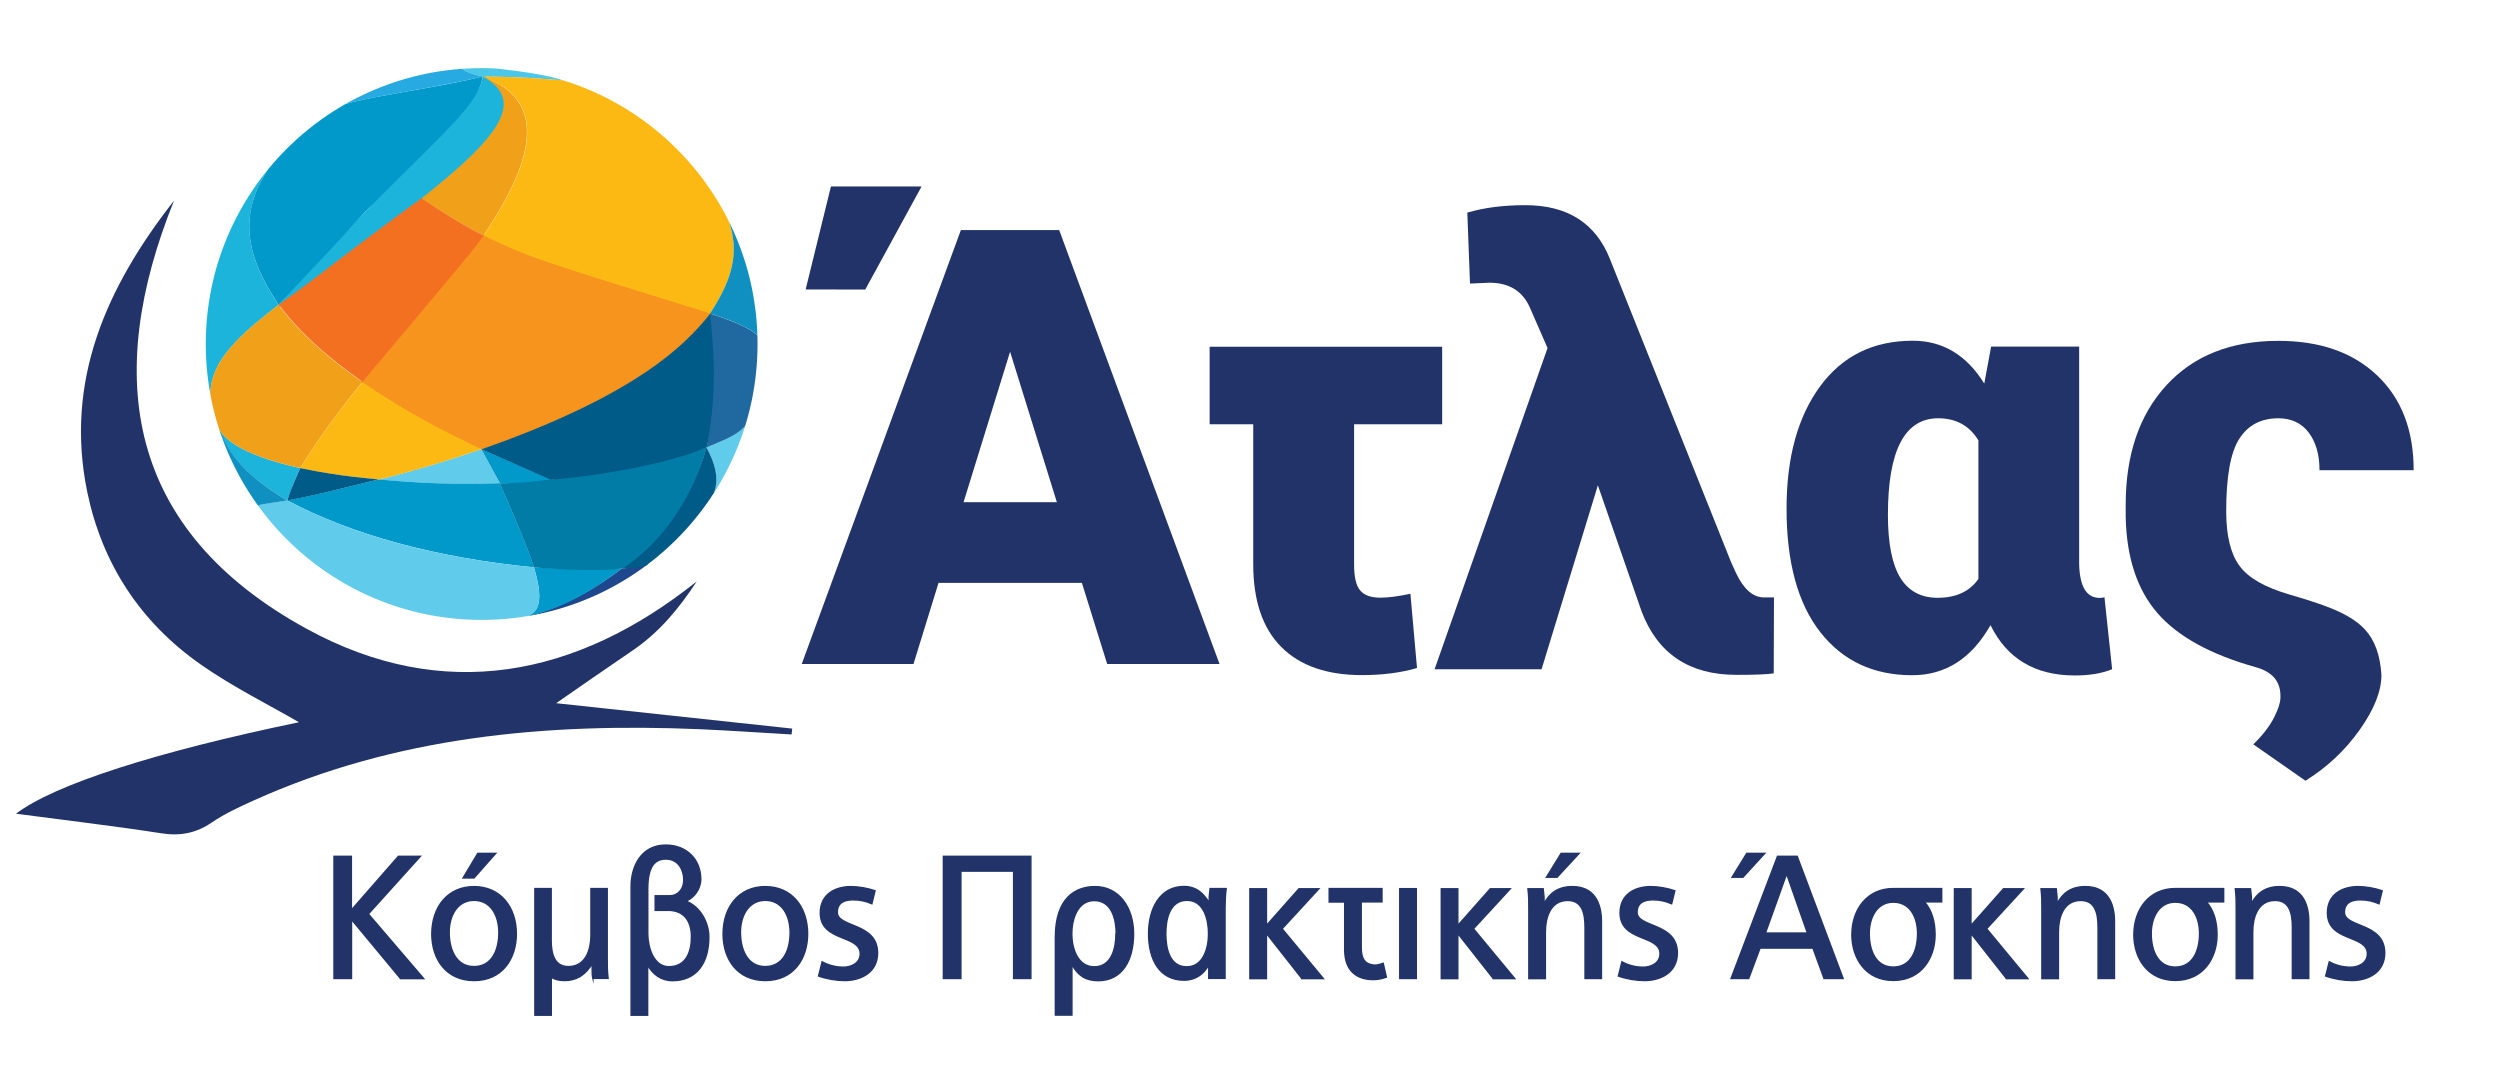 <?xml version="1.0" encoding="utf-8"?>
<!-- Generator: Adobe Illustrator 27.2.0, SVG Export Plug-In . SVG Version: 6.00 Build 0)  -->
<svg version="1.1" xmlns="http://www.w3.org/2000/svg" xmlns:xlink="http://www.w3.org/1999/xlink" x="0px" y="0px"
	 viewBox="0 0 204.71 89.42" style="enable-background:new 0 0 204.71 89.42;" xml:space="preserve">
<style type="text/css">
	.st0{fill:#4BC7EA;}
	.st1{fill:none;stroke:#4BC7EB;stroke-width:5.337;stroke-miterlimit:10;}
	.st2{fill:#098EBD;}
	.st3{fill:none;stroke:#088EBD;stroke-width:5.337;stroke-miterlimit:10;}
	.st4{fill:#20669D;}
	.st5{fill:none;stroke:#20669D;stroke-width:5.337;stroke-miterlimit:10;}
	.st6{fill:#F79520;}
	.st7{fill:#4AC7E9;}
	.st8{fill:#088EBD;}
	.st9{fill:#1E4487;}
	.st10{fill:#23A9E1;}
	.st11{fill:#00B3DB;}
	.st12{fill:#22679E;}
	.st13{fill:#231F20;}
	.st14{enable-background:new    ;}
	.st15{clip-path:url(#SVGID_00000120559077147928384380000014218828334618998181_);}
	.st16{fill:#048FBE;}
	.st17{fill:#1F4486;}
	.st18{fill:#263E7B;}
	.st19{fill:#A8C265;}
	.st20{fill:#167B5C;}
	.st21{fill:#225B4F;}
	.st22{fill:#6FA13D;}
	.st23{fill:#006E3F;}
	.st24{fill:#0A568A;}
	.st25{fill:#4BC7E9;}
	.st26{fill:#079766;}
	.st27{fill:#0083B0;}
	.st28{fill:#007359;}
	.st29{clip-path:url(#SVGID_00000031929112446323436060000017980822867039251378_);}
	.st30{fill:#006F9E;}
	.st31{fill:#2B3A72;}
	.st32{fill:#006252;}
	.st33{fill:#1A4D49;}
	.st34{fill:#22477D;}
	.st35{fill:#254044;}
	.st36{fill:#09574D;}
	.st37{fill:#1C4C7C;}
	.st38{fill:#224344;}
	.st39{fill:none;stroke:#000000;stroke-width:13;stroke-miterlimit:10;}
	.st40{display:none;}
	.st41{display:inline;fill:#F89520;}
	.st42{display:inline;fill:#1E478E;}
	.st43{fill:#213368;}
	.st44{clip-path:url(#SVGID_00000143608394260059027360000011850583775245242548_);fill:#1E478E;}
	.st45{clip-path:url(#SVGID_00000143608394260059027360000011850583775245242548_);fill:#0099C9;}
	.st46{clip-path:url(#SVGID_00000143608394260059027360000011850583775245242548_);fill:#27AAE1;}
	.st47{clip-path:url(#SVGID_00000143608394260059027360000011850583775245242548_);fill:#60CBEA;}
	.st48{clip-path:url(#SVGID_00000143608394260059027360000011850583775245242548_);fill:#1DB4DC;}
	.st49{clip-path:url(#SVGID_00000143608394260059027360000011850583775245242548_);fill:#0F90C0;}
	.st50{clip-path:url(#SVGID_00000143608394260059027360000011850583775245242548_);fill:#F7941D;}
	.st51{clip-path:url(#SVGID_00000143608394260059027360000011850583775245242548_);fill:#FDB913;}
	.st52{clip-path:url(#SVGID_00000143608394260059027360000011850583775245242548_);fill:#F1A019;}
	.st53{clip-path:url(#SVGID_00000143608394260059027360000011850583775245242548_);fill:#F37021;}
	.st54{clip-path:url(#SVGID_00000143608394260059027360000011850583775245242548_);fill:#007CA7;}
	.st55{clip-path:url(#SVGID_00000143608394260059027360000011850583775245242548_);fill:#4AC7E9;}
	.st56{clip-path:url(#SVGID_00000143608394260059027360000011850583775245242548_);fill:#005B89;}
	.st57{clip-path:url(#SVGID_00000143608394260059027360000011850583775245242548_);fill:#2068A0;}
	.st58{fill:#213368;stroke:#213368;stroke-width:0.119;stroke-miterlimit:10;}
	.st59{clip-path:url(#SVGID_00000074406990117549622650000014558152934417831088_);fill:#1E478E;}
	.st60{clip-path:url(#SVGID_00000074406990117549622650000014558152934417831088_);fill:#0099C9;}
	.st61{clip-path:url(#SVGID_00000074406990117549622650000014558152934417831088_);fill:#27AAE1;}
	.st62{clip-path:url(#SVGID_00000074406990117549622650000014558152934417831088_);fill:#60CBEA;}
	.st63{clip-path:url(#SVGID_00000074406990117549622650000014558152934417831088_);fill:#1DB4DC;}
	.st64{clip-path:url(#SVGID_00000074406990117549622650000014558152934417831088_);fill:#0F90C0;}
	.st65{clip-path:url(#SVGID_00000074406990117549622650000014558152934417831088_);fill:#F7941D;}
	.st66{clip-path:url(#SVGID_00000074406990117549622650000014558152934417831088_);fill:#FDB913;}
	.st67{clip-path:url(#SVGID_00000074406990117549622650000014558152934417831088_);fill:#F1A019;}
	.st68{clip-path:url(#SVGID_00000074406990117549622650000014558152934417831088_);fill:#F37021;}
	.st69{clip-path:url(#SVGID_00000074406990117549622650000014558152934417831088_);fill:#007CA7;}
	.st70{clip-path:url(#SVGID_00000074406990117549622650000014558152934417831088_);fill:#4AC7E9;}
	.st71{clip-path:url(#SVGID_00000074406990117549622650000014558152934417831088_);fill:#005B89;}
	.st72{clip-path:url(#SVGID_00000074406990117549622650000014558152934417831088_);fill:#2068A0;}
</style>
<symbol  id="New_Symbol_1" viewBox="-113.26 -118.14 226.53 236.29">
	<g>
		<g>
			<path class="st0" d="M-94.63-1.83c0-1.65-1.35-3-3-3h-4.34c-1.65,0-3,1.35-3,3v1.47c0,1.65,1.35,3,3,3h4.34c1.65,0,3-1.35,3-3
				V-1.83z"/>
		</g>
		<g>
			<path class="st0" d="M-91.31-0.17c0,1.65,1.35,3,3,3h29.85c1.65,0,3-1.35,3-3v-1.47c0-1.65-1.35-3-3-3h-29.85c-1.65,0-3,1.35-3,3
				V-0.17z"/>
		</g>
		<circle class="st1" cx="-47.03" cy="0" r="9.27"/>
		<g>
			<path class="st2" d="M28.8,1.83c0,1.65,1.35,3,3,3h4.34c1.65,0,3-1.35,3-3V0.36c0-1.65-1.35-3-3-3H31.8c-1.65,0-3,1.35-3,3V1.83z
				"/>
		</g>
		<g>
			<path class="st2" d="M25.48,0.17c0-1.65-1.35-3-3-3H-7.37c-1.65,0-3,1.35-3,3v1.47c0,1.65,1.35,3,3,3h29.85c1.65,0,3-1.35,3-3
				V0.17z"/>
		</g>
		<circle class="st3" cx="-18.8" cy="0" r="9.27"/>
		<g>
			<path class="st4" d="M102.56,1.83c0,1.65,1.35,3,3,3h4.34c1.65,0,3-1.35,3-3V0.36c0-1.65-1.35-3-3-3h-4.34c-1.65,0-3,1.35-3,3
				V1.83z"/>
		</g>
		<g>
			<path class="st4" d="M99.24,0.17c0-1.65-1.35-3-3-3H66.39c-1.65,0-3,1.35-3,3v1.47c0,1.65,1.35,3,3,3h29.85c1.65,0,3-1.35,3-3
				V0.17z"/>
		</g>
		<circle class="st5" cx="54.96" cy="0" r="9.27"/>
	</g>
	<g>
		<g>
			<path class="st0" d="M-87.35-72.63c0-1.65-1.35-3-3-3h-4.34c-1.65,0-3,1.35-3,3v1.47c0,1.65,1.35,3,3,3h4.34c1.65,0,3-1.35,3-3
				V-72.63z"/>
		</g>
		<g>
			<path class="st0" d="M-84.03-70.97c0,1.65,1.35,3,3,3h29.85c1.65,0,3-1.35,3-3v-1.47c0-1.65-1.35-3-3-3h-29.85
				c-1.65,0-3,1.35-3,3V-70.97z"/>
		</g>
		<g>
			<path class="st0" d="M-31.64-70.97c0,1.65,1.35,3,3,3h13.06c1.65,0,3-1.35,3-3v-1.47c0-1.65-1.35-3-3-3h-13.06
				c-1.65,0-3,1.35-3,3V-70.97z"/>
		</g>
		<g>
			<path class="st2" d="M-11.04-70.97c0,1.65,1.35,3,3,3H5.02c1.65,0,3-1.35,3-3v-1.47c0-1.65-1.35-3-3-3H-8.04c-1.65,0-3,1.35-3,3
				V-70.97z"/>
		</g>
		<g>
			<path class="st2" d="M10.46-70.97c0,1.65,1.35,3,3,3h13.06c1.65,0,3-1.35,3-3v-1.47c0-1.65-1.35-3-3-3H13.46c-1.65,0-3,1.35-3,3
				V-70.97z"/>
		</g>
		<circle class="st1" cx="-39.75" cy="-70.8" r="9.27"/>
		<g>
			<path class="st4" d="M52.11-70.97c0,1.65,1.35,3,3,3h13.06c1.65,0,3-1.35,3-3v-1.47c0-1.65-1.35-3-3-3H55.11c-1.65,0-3,1.35-3,3
				V-70.97z"/>
		</g>
		<g>
			<path class="st4" d="M72.71-70.97c0,1.65,1.35,3,3,3h13.06c1.65,0,3-1.35,3-3v-1.47c0-1.65-1.35-3-3-3H75.71c-1.65,0-3,1.35-3,3
				V-70.97z"/>
		</g>
		<g>
			<path class="st4" d="M94.21-70.97c0,1.65,1.35,3,3,3h13.06c1.65,0,3-1.35,3-3v-1.47c0-1.65-1.35-3-3-3H97.21c-1.65,0-3,1.35-3,3
				V-70.97z"/>
		</g>
		<circle class="st5" cx="43.99" cy="-70.8" r="9.27"/>
	</g>
	<g>
		<g>
			<path class="st0" d="M-51.84-106.37c0,1.65,1.35,3,3,3h13.06c1.65,0,3-1.35,3-3v-1.47c0-1.65-1.35-3-3-3h-13.06
				c-1.65,0-3,1.35-3,3V-106.37z"/>
		</g>
		<g>
			<path class="st2" d="M-31.23-106.37c0,1.65,1.35,3,3,3h13.06c1.65,0,3-1.35,3-3v-1.47c0-1.65-1.35-3-3-3h-13.06
				c-1.65,0-3,1.35-3,3V-106.37z"/>
		</g>
		<g>
			<path class="st2" d="M-9.74-106.37c0,1.65,1.35,3,3,3H6.32c1.65,0,3-1.35,3-3v-1.47c0-1.65-1.35-3-3-3H-6.74c-1.65,0-3,1.35-3,3
				V-106.37z"/>
		</g>
		<circle class="st1" cx="-59.95" cy="-106.2" r="9.27"/>
		<g>
			<path class="st4" d="M31.91-106.37c0,1.65,1.35,3,3,3h13.06c1.65,0,3-1.35,3-3v-1.47c0-1.65-1.35-3-3-3H34.91c-1.65,0-3,1.35-3,3
				V-106.37z"/>
		</g>
		<g>
			<path class="st4" d="M52.51-106.37c0,1.65,1.35,3,3,3h13.06c1.65,0,3-1.35,3-3v-1.47c0-1.65-1.35-3-3-3H55.51c-1.65,0-3,1.35-3,3
				V-106.37z"/>
		</g>
		<g>
			<path class="st4" d="M74.01-106.37c0,1.65,1.35,3,3,3h13.06c1.65,0,3-1.35,3-3v-1.47c0-1.65-1.35-3-3-3H77.01c-1.65,0-3,1.35-3,3
				V-106.37z"/>
		</g>
		<circle class="st5" cx="23.79" cy="-106.2" r="9.27"/>
	</g>
	<g>
		<g>
			<path class="st0" d="M-26.1,106.37c0-1.65-1.35-3-3-3h-13.06c-1.65,0-3,1.35-3,3v1.47c0,1.65,1.35,3,3,3h13.06c1.65,0,3-1.35,3-3
				V106.37z"/>
		</g>
		<g>
			<path class="st0" d="M-46.7,106.37c0-1.65-1.35-3-3-3h-13.06c-1.65,0-3,1.35-3,3v1.47c0,1.65,1.35,3,3,3h13.06c1.65,0,3-1.35,3-3
				V106.37z"/>
		</g>
		<g>
			<path class="st0" d="M-68.19,106.37c0-1.65-1.35-3-3-3h-13.06c-1.65,0-3,1.35-3,3v1.47c0,1.65,1.35,3,3,3h13.06
				c1.65,0,3-1.35,3-3V106.37z"/>
		</g>
		<circle class="st1" cx="-17.98" cy="106.2" r="9.27"/>
		<g>
			<path class="st4" d="M15.89,106.04c0,1.65,1.35,3,3,3h13.06c1.65,0,3-1.35,3-3v-1.47c0-1.65-1.35-3-3-3H18.89c-1.65,0-3,1.35-3,3
				V106.04z"/>
		</g>
		<g>
			<path class="st4" d="M36.49,106.04c0,1.65,1.35,3,3,3h13.06c1.65,0,3-1.35,3-3v-1.47c0-1.65-1.35-3-3-3H39.49c-1.65,0-3,1.35-3,3
				V106.04z"/>
		</g>
		<g>
			<path class="st4" d="M57.99,106.04c0,1.65,1.35,3,3,3h13.06c1.65,0,3-1.35,3-3v-1.47c0-1.65-1.35-3-3-3H60.98c-1.65,0-3,1.35-3,3
				V106.04z"/>
		</g>
		<circle class="st5" cx="7.77" cy="106.2" r="9.27"/>
	</g>
	<g>
		<g>
			<path class="st0" d="M-78.51,70.64c0,1.65,1.35,3,3,3h13.06c1.65,0,3-1.35,3-3v-1.47c0-1.65-1.35-3-3-3h-13.06
				c-1.65,0-3,1.35-3,3V70.64z"/>
		</g>
		<g>
			<path class="st2" d="M-57.91,70.64c0,1.65,1.35,3,3,3h13.06c1.65,0,3-1.35,3-3v-1.47c0-1.65-1.35-3-3-3h-13.06
				c-1.65,0-3,1.35-3,3V70.64z"/>
		</g>
		<g>
			<path class="st2" d="M-36.42,70.64c0,1.65,1.35,3,3,3h13.06c1.65,0,3-1.35,3-3v-1.47c0-1.65-1.35-3-3-3h-13.06
				c-1.65,0-3,1.35-3,3V70.64z"/>
		</g>
		<circle class="st1" cx="-86.63" cy="70.8" r="9.27"/>
		<g>
			<path class="st4" d="M5.23,70.64c0,1.65,1.35,3,3,3h13.06c1.65,0,3-1.35,3-3v-1.47c0-1.65-1.35-3-3-3H8.23c-1.65,0-3,1.35-3,3
				V70.64z"/>
		</g>
		<g>
			<path class="st4" d="M25.83,70.64c0,1.65,1.35,3,3,3h42.98c1.65,0,3-1.35,3-3v-1.47c0-1.65-1.35-3-3-3H28.83c-1.65,0-3,1.35-3,3
				V70.64z"/>
		</g>
		<g>
			<path class="st4" d="M80.56,70.64c0,1.65,1.35,3,3,3h13.06c1.65,0,3-1.35,3-3v-1.47c0-1.65-1.35-3-3-3H83.56c-1.65,0-3,1.35-3,3
				V70.64z"/>
		</g>
		<circle class="st5" cx="-2.88" cy="70.8" r="9.27"/>
	</g>
	<g>
		<g>
			<path class="st0" d="M-87.35,33.57c0-1.65-1.35-3-3-3h-4.34c-1.65,0-3,1.35-3,3v1.47c0,1.65,1.35,3,3,3h4.34c1.65,0,3-1.35,3-3
				V33.57z"/>
		</g>
		<g>
			<path class="st0" d="M-84.03,35.24c0,1.65,1.35,3,3,3h29.85c1.65,0,3-1.35,3-3v-1.47c0-1.65-1.35-3-3-3h-29.85
				c-1.65,0-3,1.35-3,3V35.24z"/>
		</g>
		<g>
			<path class="st0" d="M-31.64,35.24c0,1.65,1.35,3,3,3h13.06c1.65,0,3-1.35,3-3v-1.47c0-1.65-1.35-3-3-3h-13.06
				c-1.65,0-3,1.35-3,3V35.24z"/>
		</g>
		<g>
			<path class="st2" d="M-11.04,35.24c0,1.65,1.35,3,3,3H5.02c1.65,0,3-1.35,3-3v-1.47c0-1.65-1.35-3-3-3H-8.04c-1.65,0-3,1.35-3,3
				V35.24z"/>
		</g>
		<g>
			<path class="st2" d="M10.46,35.24c0,1.65,1.35,3,3,3h13.06c1.65,0,3-1.35,3-3v-1.47c0-1.65-1.35-3-3-3H13.46c-1.65,0-3,1.35-3,3
				V35.24z"/>
		</g>
		<circle class="st1" cx="-39.75" cy="35.4" r="9.27"/>
		<g>
			<path class="st4" d="M52.11,35.24c0,1.65,1.35,3,3,3h13.06c1.65,0,3-1.35,3-3v-1.47c0-1.65-1.35-3-3-3H55.11c-1.65,0-3,1.35-3,3
				V35.24z"/>
		</g>
		<g>
			<path class="st4" d="M72.71,35.24c0,1.65,1.35,3,3,3h13.06c1.65,0,3-1.35,3-3v-1.47c0-1.65-1.35-3-3-3H75.71c-1.65,0-3,1.35-3,3
				V35.24z"/>
		</g>
		<g>
			<path class="st4" d="M94.21,35.24c0,1.65,1.35,3,3,3h13.06c1.65,0,3-1.35,3-3v-1.47c0-1.65-1.35-3-3-3H97.21c-1.65,0-3,1.35-3,3
				V35.24z"/>
		</g>
		<circle class="st5" cx="43.99" cy="35.4" r="9.27"/>
	</g>
	<g>
		<g>
			<path class="st0" d="M-57.04-35.46c0-1.65-1.35-3-3-3H-89.9c-1.65,0-3,1.35-3,3v1.47c0,1.65,1.35,3,3,3h29.85c1.65,0,3-1.35,3-3
				V-35.46z"/>
		</g>
		<g>
			<path class="st2" d="M-11.51-35.46c0-1.65-1.35-3-3-3h-34.13c-1.65,0-3,1.35-3,3v1.47c0,1.65,1.35,3,3,3h34.13c1.65,0,3-1.35,3-3
				V-35.46z"/>
		</g>
		<g>
			<path class="st4" d="M31.94-35.46c0-1.65-1.35-3-3-3H8.42c-1.65,0-3,1.35-3,3v1.47c0,1.65,1.35,3,3,3h20.52c1.65,0,3-1.35,3-3
				V-35.46z"/>
		</g>
		<g>
			<path class="st4" d="M56.43-35.91c0-1.65-1.35-3-3-3H39.1c-1.65,0-3,1.35-3,3v1.47c0,1.65,1.35,3,3,3h14.33c1.65,0,3-1.35,3-3
				V-35.91z"/>
		</g>
		<g>
			<path class="st4" d="M94.05-35.91c0-1.65-1.35-3-3-3H76.72c-1.65,0-3,1.35-3,3v1.47c0,1.65,1.35,3,3,3h14.33c1.65,0,3-1.35,3-3
				V-35.91z"/>
		</g>
		<g>
			<path class="st2" d="M1.39-35.46c0-1.65-1.35-3-3-3h-4.34c-1.65,0-3,1.35-3,3v1.47c0,1.65,1.35,3,3,3h4.34c1.65,0,3-1.35,3-3
				V-35.46z"/>
		</g>
		<g>
			<path class="st4" d="M108.42-35.46c0-1.65-1.35-3-3-3h-4.34c-1.65,0-3,1.35-3,3v1.47c0,1.65,1.35,3,3,3h4.34c1.65,0,3-1.35,3-3
				V-35.46z"/>
		</g>
		<circle class="st1" cx="-101.32" cy="-35.63" r="9.27"/>
		<circle class="st5" cx="63.88" cy="-35.18" r="9.27"/>
	</g>
</symbol>
<symbol  id="New_Symbol_10" viewBox="-469.71 -385.66 939.41 771.31">
	<polygon class="st6" points="358.21,148.58 -230.17,43.44 -54.63,-53.04 190.15,-98.43 469.71,-149.14 	"/>
	<polygon class="st7" points="-326.16,-2.58 196.91,-99.9 -21.66,-385.66 	"/>
	<polygon class="st4" points="335.77,-283.04 51.34,92.79 -76.06,71.48 15.36,-61.24 45.53,-107.94 155.29,-172.4 	"/>
	<g>
		<polygon class="st8" points="-21.66,-385.66 196.91,-99.9 19.23,-66.77 		"/>
		<polygon class="st9" points="-21.66,-385.66 218,-357.31 88.93,-241.2 		"/>
		<polygon class="st10" points="-286.83,385.66 289.19,337.99 381.4,271.72 -75.49,70.07 		"/>
		<polygon class="st11" points="-469.71,259.99 323.05,245.96 358.13,148.55 -136.56,-38.34 		"/>
		<polygon class="st6" points="218,-357.31 -136.56,-38.34 -103.16,-26.18 47.44,-109.25 147.1,-167.85 		"/>
		<polygon class="st6" points="-469.71,259.99 -286.83,385.66 -199.63,255.45 		"/>
		<polygon class="st2" points="-326.16,-2.58 -469.71,259.99 -136.34,-37.81 		"/>
		<polygon class="st2" points="335.77,-283.04 469.63,-149.18 196.91,-99.9 		"/>
		<polygon class="st7" points="217.98,-357.26 335.86,-282.98 147.1,-167.85 		"/>
		<polygon class="st11" points="289.19,337.99 419.8,244.15 323.05,245.96 		"/>
		<polygon class="st2" points="419.8,244.15 423.45,156.31 358.1,148.53 323.04,245.96 		"/>
		<polygon class="st11" points="423.45,156.31 469.71,-149.14 375.35,102.79 		"/>
		<polygon class="st4" points="358.13,148.55 423.45,156.31 375.35,102.79 		"/>
	</g>
</symbol>
<symbol  id="New_Symbol_16" viewBox="-416.72 -401.04 833.43 802.08">
	<polygon class="st8" points="-19,-401.04 182.36,-152.33 19.08,-120.91 	"/>
	<polygon class="st12" points="318.06,72.26 -203.99,-23.43 -45.59,-108.72 170.69,-148.28 416.48,-192.8 	"/>
	<polygon class="st9" points="-19,-401.04 193.17,-377.42 80.56,-276.88 	"/>
	<polygon class="st7" points="-287.38,-63.43 180.97,-151.08 -19,-401.04 	"/>
	<polygon class="st10" points="-254.5,281.59 256.42,239.31 338.2,180.54 -67.05,1.67 	"/>
	<polygon class="st11" points="-416.72,170.13 286.4,157.74 316.76,71.36 -124.03,-95.15 	"/>
	<polygon class="st2" points="193.17,-377.42 -124.03,-95.15 -91.86,-82.97 41.23,-156.97 135.3,-211.26 	"/>
	<polygon class="st4" points="297.73,-311.53 45.86,22.28 -37.21,6.57 -67.66,2.14 14.96,-116.79 41.23,-156.97 138.58,-214.14 	"/>
	<polygon class="st2" points="-416.72,170.13 -254.5,281.59 -177.03,165.91 	"/>
	<polygon class="st2" points="-289.39,-62.77 -416.72,170.13 -124.03,-95.15 	"/>
	<polygon class="st2" points="297.73,-311.53 416.72,-193.02 173.93,-148.94 	"/>
	<polygon class="st7" points="193.17,-377.42 297.73,-311.53 136.99,-213.77 	"/>
	<polygon class="st2" points="256.42,239.31 372.26,156.08 286.4,157.74 	"/>
	<polygon class="st2" points="372.26,156.08 375.5,78.17 316.76,71.36 286.4,157.74 	"/>
	<polygon class="st11" points="374.86,76.34 416.48,-192.8 332.98,30.89 	"/>
	<polygon class="st4" points="318.06,72.26 375.5,78.17 333.57,30.63 	"/>
	<polygon class="st11" points="-169.24,-209.62 -208.24,-335.62 -389.24,-43.62 -235.24,-72.62 	"/>
	<polygon class="st12" points="-416.72,170.13 -287.38,-63.43 -393.24,-44.62 	"/>
	<polygon class="st2" points="-208.24,-335.62 -19,-401.04 -169.32,-211.26 	"/>
	<polygon class="st4" points="-254.5,281.59 -40.45,401.04 256.42,239.31 	"/>
</symbol>
<symbol  id="New_Symbol_3" viewBox="-122.5 -118.14 245 236.29">
	<g>
		<path class="st7" d="M-85.4-1.83c0-1.65-1.35-3-3-3h-4.34c-1.65,0-3,1.35-3,3v1.47c0,1.65,1.35,3,3,3h4.34c1.65,0,3-1.35,3-3
			V-1.83z"/>
	</g>
	<g>
		<path class="st7" d="M-98.24-1.83c0-1.65-1.35-3-3-3h-18.27c-1.65,0-3,1.35-3,3v1.47c0,1.65,1.35,3,3,3h18.27c1.65,0,3-1.35,3-3
			V-1.83z"/>
	</g>
	<g>
		<path class="st7" d="M-82.08-0.17c0,1.65,1.35,3,3,3h29.85c1.65,0,3-1.35,3-3v-1.47c0-1.65-1.35-3-3-3h-29.85c-1.65,0-3,1.35-3,3
			V-0.17z"/>
	</g>
	<circle class="st1" cx="-37.8" cy="0" r="9.27"/>
	<g>
		<path class="st2" d="M38.04,1.83c0,1.65,1.35,3,3,3h4.34c1.65,0,3-1.35,3-3V0.36c0-1.65-1.35-3-3-3h-4.34c-1.65,0-3,1.35-3,3V1.83
			z"/>
	</g>
	<g>
		<path class="st2" d="M34.72,0.17c0-1.65-1.35-3-3-3H1.87c-1.65,0-3,1.35-3,3v1.47c0,1.65,1.35,3,3,3h29.85c1.65,0,3-1.35,3-3V0.17
			z"/>
	</g>
	<circle class="st3" cx="-9.56" cy="0" r="9.27"/>
	<g>
		<path class="st4" d="M111.8,1.83c0,1.65,1.35,3,3,3h4.34c1.65,0,3-1.35,3-3V0.36c0-1.65-1.35-3-3-3h-4.34c-1.65,0-3,1.35-3,3V1.83
			z"/>
	</g>
	<g>
		<path class="st4" d="M108.48,0.17c0-1.65-1.35-3-3-3H75.63c-1.65,0-3,1.35-3,3v1.47c0,1.65,1.35,3,3,3h29.85c1.65,0,3-1.35,3-3
			V0.17z"/>
	</g>
	<circle class="st5" cx="64.2" cy="0" r="9.27"/>
	<g>
		<g>
			<path class="st7" d="M-78.12-72.63c0-1.65-1.35-3-3-3h-4.34c-1.65,0-3,1.35-3,3v1.47c0,1.65,1.35,3,3,3h4.34c1.65,0,3-1.35,3-3
				V-72.63z"/>
		</g>
		<g>
			<path class="st7" d="M-74.8-70.97c0,1.65,1.35,3,3,3h29.85c1.65,0,3-1.35,3-3v-1.47c0-1.65-1.35-3-3-3H-71.8c-1.65,0-3,1.35-3,3
				V-70.97z"/>
		</g>
		<g>
			<path class="st7" d="M-22.4-70.97c0,1.65,1.35,3,3,3h13.06c1.65,0,3-1.35,3-3v-1.47c0-1.65-1.35-3-3-3H-19.4c-1.65,0-3,1.35-3,3
				V-70.97z"/>
		</g>
		<g>
			<path class="st2" d="M-1.8-70.97c0,1.65,1.35,3,3,3h13.06c1.65,0,3-1.35,3-3v-1.47c0-1.65-1.35-3-3-3H1.2c-1.65,0-3,1.35-3,3
				V-70.97z"/>
		</g>
		<g>
			<path class="st2" d="M19.7-70.97c0,1.65,1.35,3,3,3h13.06c1.65,0,3-1.35,3-3v-1.47c0-1.65-1.35-3-3-3H22.7c-1.65,0-3,1.35-3,3
				V-70.97z"/>
		</g>
		<circle class="st1" cx="-30.52" cy="-70.8" r="9.27"/>
		<g>
			<path class="st4" d="M61.35-70.97c0,1.65,1.35,3,3,3h13.06c1.65,0,3-1.35,3-3v-1.47c0-1.65-1.35-3-3-3H64.35c-1.65,0-3,1.35-3,3
				V-70.97z"/>
		</g>
		<g>
			<path class="st4" d="M81.95-70.97c0,1.65,1.35,3,3,3h13.06c1.65,0,3-1.35,3-3v-1.47c0-1.65-1.35-3-3-3H84.95c-1.65,0-3,1.35-3,3
				V-70.97z"/>
		</g>
		<g>
			<path class="st4" d="M103.45-70.97c0,1.65,1.35,3,3,3h13.06c1.65,0,3-1.35,3-3v-1.47c0-1.65-1.35-3-3-3h-13.06
				c-1.65,0-3,1.35-3,3V-70.97z"/>
		</g>
		<circle class="st5" cx="53.23" cy="-70.8" r="9.27"/>
	</g>
	<g>
		<g>
			<path class="st7" d="M-42.6-106.37c0,1.65,1.35,3,3,3h13.06c1.65,0,3-1.35,3-3v-1.47c0-1.65-1.35-3-3-3H-39.6c-1.65,0-3,1.35-3,3
				V-106.37z"/>
		</g>
		<g>
			<path class="st2" d="M-22-106.37c0,1.65,1.35,3,3,3h13.06c1.65,0,3-1.35,3-3v-1.47c0-1.65-1.35-3-3-3H-19c-1.65,0-3,1.35-3,3
				V-106.37z"/>
		</g>
		<g>
			<path class="st2" d="M-0.5-106.37c0,1.65,1.35,3,3,3h13.06c1.65,0,3-1.35,3-3v-1.47c0-1.65-1.35-3-3-3H2.5c-1.65,0-3,1.35-3,3
				V-106.37z"/>
		</g>
		<circle class="st1" cx="-50.71" cy="-106.2" r="9.27"/>
		<g>
			<path class="st4" d="M41.15-106.37c0,1.65,1.35,3,3,3h13.06c1.65,0,3-1.35,3-3v-1.47c0-1.65-1.35-3-3-3H44.15c-1.65,0-3,1.35-3,3
				V-106.37z"/>
		</g>
		<g>
			<path class="st4" d="M61.75-106.37c0,1.65,1.35,3,3,3h13.06c1.65,0,3-1.35,3-3v-1.47c0-1.65-1.35-3-3-3H64.75c-1.65,0-3,1.35-3,3
				V-106.37z"/>
		</g>
		<g>
			<path class="st4" d="M83.25-106.37c0,1.65,1.35,3,3,3H99.3c1.65,0,3-1.35,3-3v-1.47c0-1.65-1.35-3-3-3H86.25c-1.65,0-3,1.35-3,3
				V-106.37z"/>
		</g>
		<circle class="st5" cx="33.03" cy="-106.2" r="9.27"/>
	</g>
	<g>
		<g>
			<path class="st7" d="M-16.86,106.37c0-1.65-1.35-3-3-3h-13.06c-1.65,0-3,1.35-3,3v1.47c0,1.65,1.35,3,3,3h13.06
				c1.65,0,3-1.35,3-3V106.37z"/>
		</g>
		<g>
			<path class="st7" d="M-37.46,106.37c0-1.65-1.35-3-3-3h-13.06c-1.65,0-3,1.35-3,3v1.47c0,1.65,1.35,3,3,3h13.06
				c1.65,0,3-1.35,3-3V106.37z"/>
		</g>
		<g>
			<path class="st7" d="M-58.96,106.37c0-1.65-1.35-3-3-3h-13.06c-1.65,0-3,1.35-3,3v1.47c0,1.65,1.35,3,3,3h13.06
				c1.65,0,3-1.35,3-3V106.37z"/>
		</g>
		<circle class="st1" cx="-8.74" cy="106.2" r="9.27"/>
		<g>
			<path class="st4" d="M25.13,106.04c0,1.65,1.35,3,3,3h13.06c1.65,0,3-1.35,3-3v-1.47c0-1.65-1.35-3-3-3H28.13c-1.65,0-3,1.35-3,3
				V106.04z"/>
		</g>
		<g>
			<path class="st4" d="M45.73,106.04c0,1.65,1.35,3,3,3h13.06c1.65,0,3-1.35,3-3v-1.47c0-1.65-1.35-3-3-3H48.73c-1.65,0-3,1.35-3,3
				V106.04z"/>
		</g>
		<g>
			<path class="st4" d="M67.22,106.04c0,1.65,1.35,3,3,3h13.06c1.65,0,3-1.35,3-3v-1.47c0-1.65-1.35-3-3-3H70.22c-1.65,0-3,1.35-3,3
				V106.04z"/>
		</g>
		<circle class="st5" cx="17.01" cy="106.2" r="9.27"/>
	</g>
	<g>
		<g>
			<path class="st7" d="M-69.28,70.64c0,1.65,1.35,3,3,3h13.06c1.65,0,3-1.35,3-3v-1.47c0-1.65-1.35-3-3-3h-13.06
				c-1.65,0-3,1.35-3,3V70.64z"/>
		</g>
		<g>
			<path class="st2" d="M-48.68,70.64c0,1.65,1.35,3,3,3h13.06c1.65,0,3-1.35,3-3v-1.47c0-1.65-1.35-3-3-3h-13.06
				c-1.65,0-3,1.35-3,3V70.64z"/>
		</g>
		<g>
			<path class="st2" d="M-27.18,70.64c0,1.65,1.35,3,3,3h13.06c1.65,0,3-1.35,3-3v-1.47c0-1.65-1.35-3-3-3h-13.06
				c-1.65,0-3,1.35-3,3V70.64z"/>
		</g>
		<circle class="st1" cx="-77.39" cy="70.8" r="9.27"/>
		<g>
			<path class="st4" d="M14.47,70.64c0,1.65,1.35,3,3,3h13.06c1.65,0,3-1.35,3-3v-1.47c0-1.65-1.35-3-3-3H17.47c-1.65,0-3,1.35-3,3
				V70.64z"/>
		</g>
		<g>
			<path class="st4" d="M35.07,70.64c0,1.65,1.35,3,3,3h42.98c1.65,0,3-1.35,3-3v-1.47c0-1.65-1.35-3-3-3H38.07c-1.65,0-3,1.35-3,3
				V70.64z"/>
		</g>
		<g>
			<path class="st4" d="M89.8,70.64c0,1.65,1.35,3,3,3h13.06c1.65,0,3-1.35,3-3v-1.47c0-1.65-1.35-3-3-3H92.8c-1.65,0-3,1.35-3,3
				V70.64z"/>
		</g>
		<circle class="st5" cx="6.35" cy="70.8" r="9.27"/>
	</g>
	<g>
		<path class="st7" d="M-78.12,33.57c0-1.65-1.35-3-3-3h-4.34c-1.65,0-3,1.35-3,3v1.47c0,1.65,1.35,3,3,3h4.34c1.65,0,3-1.35,3-3
			V33.57z"/>
	</g>
	<g>
		<path class="st7" d="M-90.87,33.57c0-1.65-1.35-3-3-3h-12.23c-1.65,0-3,1.35-3,3v1.47c0,1.65,1.35,3,3,3h12.23c1.65,0,3-1.35,3-3
			V33.57z"/>
	</g>
	<g>
		<path class="st7" d="M-74.8,35.24c0,1.65,1.35,3,3,3h29.85c1.65,0,3-1.35,3-3v-1.47c0-1.65-1.35-3-3-3H-71.8c-1.65,0-3,1.35-3,3
			V35.24z"/>
	</g>
	<g>
		<path class="st7" d="M-22.4,35.24c0,1.65,1.35,3,3,3h13.06c1.65,0,3-1.35,3-3v-1.47c0-1.65-1.35-3-3-3H-19.4c-1.65,0-3,1.35-3,3
			V35.24z"/>
	</g>
	<g>
		<path class="st2" d="M-1.8,35.24c0,1.65,1.35,3,3,3h13.06c1.65,0,3-1.35,3-3v-1.47c0-1.65-1.35-3-3-3H1.2c-1.65,0-3,1.35-3,3
			V35.24z"/>
	</g>
	<g>
		<path class="st2" d="M19.7,35.24c0,1.65,1.35,3,3,3h13.06c1.65,0,3-1.35,3-3v-1.47c0-1.65-1.35-3-3-3H22.7c-1.65,0-3,1.35-3,3
			V35.24z"/>
	</g>
	<circle class="st1" cx="-30.52" cy="35.4" r="9.27"/>
	<g>
		<path class="st4" d="M61.35,35.24c0,1.65,1.35,3,3,3h13.06c1.65,0,3-1.35,3-3v-1.47c0-1.65-1.35-3-3-3H64.35c-1.65,0-3,1.35-3,3
			V35.24z"/>
	</g>
	<g>
		<path class="st4" d="M81.95,35.24c0,1.65,1.35,3,3,3h13.06c1.65,0,3-1.35,3-3v-1.47c0-1.65-1.35-3-3-3H84.95c-1.65,0-3,1.35-3,3
			V35.24z"/>
	</g>
	<g>
		<path class="st4" d="M103.45,35.24c0,1.65,1.35,3,3,3h13.06c1.65,0,3-1.35,3-3v-1.47c0-1.65-1.35-3-3-3h-13.06c-1.65,0-3,1.35-3,3
			V35.24z"/>
	</g>
	<circle class="st5" cx="53.23" cy="35.4" r="9.27"/>
	<g>
		<g>
			<path class="st7" d="M-47.81-35.46c0-1.65-1.35-3-3-3h-29.85c-1.65,0-3,1.35-3,3v1.47c0,1.65,1.35,3,3,3h29.85c1.65,0,3-1.35,3-3
				V-35.46z"/>
		</g>
		<g>
			<path class="st2" d="M-2.27-35.46c0-1.65-1.35-3-3-3h-34.13c-1.65,0-3,1.35-3,3v1.47c0,1.65,1.35,3,3,3h34.13c1.65,0,3-1.35,3-3
				V-35.46z"/>
		</g>
		<g>
			<path class="st4" d="M41.18-35.46c0-1.65-1.35-3-3-3H17.66c-1.65,0-3,1.35-3,3v1.47c0,1.65,1.35,3,3,3h20.52c1.65,0,3-1.35,3-3
				V-35.46z"/>
		</g>
		<g>
			<path class="st4" d="M65.67-35.91c0-1.65-1.35-3-3-3H48.34c-1.65,0-3,1.35-3,3v1.47c0,1.65,1.35,3,3,3h14.33c1.65,0,3-1.35,3-3
				V-35.91z"/>
		</g>
		<g>
			<path class="st4" d="M103.29-35.91c0-1.65-1.35-3-3-3H85.96c-1.65,0-3,1.35-3,3v1.47c0,1.65,1.35,3,3,3h14.33c1.65,0,3-1.35,3-3
				V-35.91z"/>
		</g>
		<g>
			<path class="st2" d="M10.62-35.46c0-1.65-1.35-3-3-3H3.29c-1.65,0-3,1.35-3,3v1.47c0,1.65,1.35,3,3,3h4.34c1.65,0,3-1.35,3-3
				V-35.46z"/>
		</g>
		<g>
			<path class="st4" d="M117.66-35.46c0-1.65-1.35-3-3-3h-4.34c-1.65,0-3,1.35-3,3v1.47c0,1.65,1.35,3,3,3h4.34c1.65,0,3-1.35,3-3
				V-35.46z"/>
		</g>
		<circle class="st1" cx="-92.09" cy="-35.63" r="9.27"/>
		<circle class="st5" cx="73.12" cy="-35.18" r="9.27"/>
	</g>
</symbol>
<symbol  id="New_Symbol_5" viewBox="-232.17 -177.58 464.33 355.15">
	<rect x="-232.17" y="159.16" class="st13" width="464.33" height="18.42"/>
	<rect x="-232.17" y="117.07" class="st13" width="464.33" height="18.42"/>
	<rect x="-232.17" y="74.98" class="st13" width="464.33" height="18.42"/>
	<rect x="-232.17" y="32.88" class="st13" width="464.33" height="18.42"/>
	<rect x="-232.17" y="-9.21" class="st13" width="464.33" height="18.42"/>
	<rect x="-232.17" y="-51.3" class="st13" width="464.33" height="18.42"/>
	<rect x="-232.17" y="-93.39" class="st13" width="464.33" height="18.42"/>
	<rect x="-232.17" y="-135.48" class="st13" width="464.33" height="18.42"/>
	<rect x="-232.17" y="-177.58" class="st13" width="464.33" height="18.42"/>
</symbol>
<g id="Layer_4">
</g>
<g id="Layer_1">
</g>
<g id="Layer_2" class="st40">
</g>
<g id="Layer_3">
	<path class="st43" d="M1.31,66.63c3.19-2.42,11.56-5.08,23.17-7.49c-2.5-1.45-5.42-2.89-8.03-4.72c-4.99-3.49-8.09-8.3-9.3-14.11
		c-1.88-9.09,1.54-16.78,7.1-23.88c-5.83,14.44-3.9,26.98,10.86,35.06c11.19,6.13,22.12,3.96,31.94-3.88
		c-1.42,2.17-3.03,4.14-5.23,5.64c-2.17,1.47-4.31,2.97-6.28,4.33c6.26,0.67,12.8,1.38,19.33,2.08c-0.02,0.16-0.03,0.32-0.05,0.48
		c-2.5-0.14-5.01-0.32-7.51-0.43c-12.61-0.53-24.93,0.6-36.55,5.84c-1.17,0.53-2.35,1.07-3.39,1.78c-1.3,0.89-2.59,1.15-4.18,0.9
		C9.33,67.63,5.44,67.18,1.31,66.63z"/>
	<g>
		<path class="st43" d="M88.59,47.73H76.85l-2.05,6.64h-9.15l13.03-35.53h8.05l13.13,35.53h-9.2L88.59,47.73z M68.04,15.27h7.42
			l-4.61,8.44l-4.88-0.01L68.04,15.27z M78.9,41.12h7.64l-3.83-12.32L78.9,41.12z"/>
		<path class="st43" d="M118.08,34.74h-7.2v11.52c0,0.99,0.16,1.69,0.49,2.08c0.33,0.4,0.88,0.6,1.66,0.6
			c0.65,0,1.47-0.11,2.46-0.32l0.54,6.08c-1.33,0.39-2.84,0.58-4.51,0.58c-2.88,0-5.08-0.77-6.61-2.31
			c-1.53-1.54-2.29-3.8-2.29-6.77V34.74h-3.57v-6.35h19.04V34.74z"/>
		<path class="st43" d="M124.89,16.8c3.45,0,5.76,1.46,6.93,4.39l9.93,24.85l0.41,0.9c0.62,1.3,1.37,1.96,2.25,1.98h0.85l-0.02,6.22
			c-0.52,0.08-1.54,0.12-3.05,0.12c-3.86,0-6.44-1.72-7.76-5.17l-3.59-10.35l-4.61,15.06h-8.76l9.25-26.3l-1.44-3.3
			c-0.6-1.37-1.71-2.05-3.32-2.05l-1.59,0.07l-0.22-5.81C121.54,17,123.11,16.8,124.89,16.8z"/>
		<path class="st43" d="M170.25,28.39v17.83c0.05,1.83,0.61,2.74,1.68,2.74c0.18,0,0.31-0.02,0.39-0.07l0.63,5.91
			c-0.83,0.34-1.85,0.51-3.05,0.51c-3.25,0-5.56-1.37-6.91-4.12c-1.55,2.73-3.68,4.1-6.42,4.1c-3.17,0-5.68-1.18-7.52-3.53
			c-1.84-2.35-2.76-5.72-2.76-10.12c0-4.18,0.92-7.52,2.75-10.01c1.83-2.49,4.36-3.73,7.58-3.73c2.46,0,4.41,1.17,5.86,3.51
			l0.56-3.03H170.25z M154.59,42.16c0,2.33,0.34,4.04,1.01,5.14c0.67,1.1,1.7,1.65,3.06,1.65c1.5,0,2.61-0.51,3.34-1.54V36.06
			c-0.73-1.2-1.83-1.81-3.29-1.81C155.96,34.25,154.59,36.89,154.59,42.16z"/>
		<path class="st43" d="M186.56,27.91c3.4,0,6.1,0.94,8.09,2.83c1.99,1.89,2.99,4.47,2.99,7.76h-7.71c0-1.29-0.3-2.31-0.89-3.09
			c-0.59-0.77-1.42-1.16-2.48-1.16c-1.42,0-2.48,0.56-3.2,1.68c-0.72,1.12-1.07,3.11-1.07,5.95c0,2,0.37,3.49,1.1,4.47
			c0.73,0.98,2.07,1.74,4.01,2.31c1.94,0.56,3.36,1.05,4.23,1.48c0.88,0.42,1.55,0.89,2.03,1.42c0.8,0.86,1.24,2.1,1.34,3.71
			c0,1.32-0.59,2.81-1.78,4.49c-1.19,1.68-2.67,3.07-4.44,4.17l-4.27-2.98c0.8-0.78,1.37-1.53,1.73-2.26
			c0.36-0.72,0.52-1.3,0.49-1.72c0-1.19-0.68-1.97-2.03-2.34c-3.71-1.04-6.39-2.52-8.05-4.44c-1.66-1.92-2.52-4.54-2.59-7.86v-1
			c0-4.1,1.11-7.36,3.34-9.79C179.63,29.12,182.68,27.91,186.56,27.91z"/>
	</g>
	<g>
		<path class="st58" d="M32.79,80.12l-4-4.82l-0.01-0.01v4.83h-1.43v-10h1.42v4.4l3.85-4.4h1.8l-4.26,4.72l4.53,5.29H32.79z"/>
		<path class="st58" d="M42.28,76.46c0,2.06-1.17,3.83-3.46,3.83c-2.29,0-3.46-1.76-3.46-3.81c0-2.22,1.31-3.88,3.45-3.88
			c2.16,0,3.47,1.66,3.47,3.88V76.46z M38.82,73.72c-1.35,0-2.04,1.23-2.04,2.62c0,1.45,0.59,2.81,2.03,2.81
			c1.46,0,2.04-1.33,2.04-2.79c0-1.42-0.68-2.64-2.04-2.64H38.82z M38.81,71.89h-0.89l1.2-2.01h1.47L38.81,71.89z"/>
		<path class="st58" d="M48.54,80.12c-0.05-0.19-0.05-0.66-0.05-0.82v-0.34h-0.03c-0.44,0.69-1.06,1.33-2.27,1.33
			c-0.44,0-0.78-0.1-1.05-0.27v3.11H43.8V72.76h1.33v4.2c0,1.13,0.25,2.19,1.42,2.19c1.46,0,1.84-1.48,1.84-2.55v-3.84h1.33v5.66
			c0,0.57,0,1.1,0.07,1.69H48.54z"/>
		<path class="st58" d="M55.06,80.3c-0.93,0-1.59-0.52-2.02-1.26l-0.01-0.01v0.03v4.04v0.03h-1.35V83.1V72.55
			c0-1.53,0.78-3.35,2.83-3.35c1.73,0,2.87,1.19,2.87,2.81c0,0.47-0.26,1.35-1.21,1.78c1.2,0.46,1.87,1.79,1.87,2.92
			C58.05,78.88,57.02,80.3,55.06,80.3z M54.7,74.54h-1.05v-1.19h1.21c0.59,0,1.13-0.47,1.13-1.32c0-0.69-0.37-1.69-1.47-1.69
			c-0.9,0-1.48,0.6-1.48,2.44v3.67c0,1.07,0.45,2.71,1.73,2.71c1.42,0,1.85-1.22,1.85-2.45C56.62,75.4,56,74.54,54.7,74.54z"/>
		<path class="st58" d="M62.67,80.29c-2.29,0-3.46-1.76-3.46-3.81c0-2.22,1.31-3.88,3.45-3.88c2.16,0,3.47,1.65,3.47,3.87
			C66.13,78.52,64.96,80.29,62.67,80.29z M62.67,73.72c-1.35,0-2.04,1.23-2.04,2.62c0,1.45,0.59,2.81,2.03,2.81
			c1.46,0,2.04-1.33,2.04-2.79c0-1.42-0.68-2.64-2.04-2.64H62.67z"/>
		<path class="st58" d="M69.17,80.29c-0.69,0-1.47-0.13-2.14-0.37l0.29-1.16c0.5,0.27,1.09,0.44,1.74,0.44s1.38-0.34,1.38-1.1
			c0-1.59-3.27-0.96-3.27-3.35c0-1.53,1.23-2.15,2.51-2.15c0.61,0,1.36,0.13,1.97,0.34L71.39,74c-0.53-0.22-0.95-0.32-1.54-0.32
			c-0.71,0-1.29,0.24-1.29,1.02c0,1.28,3.3,0.83,3.3,3.34C71.85,79.67,70.44,80.29,69.17,80.29z"/>
		<path class="st58" d="M83,80.12v-8.79h-4.32v8.79h-1.43v-10h7.16v10H83z"/>
		<path class="st58" d="M89.92,80.3c-1.03,0-1.65-0.43-2.12-1.28h-0.03v4.1h-1.35v-6.38c0-3.2,1.63-4.14,3.25-4.14
			c1.97,0,3.15,1.73,3.15,3.86C92.82,78.58,91.93,80.3,89.92,80.3z M91.4,76.46c0-1.22-0.38-2.72-1.8-2.72
			c-1.37,0-1.84,1.53-1.84,2.72c0,1.19,0.48,2.71,1.84,2.71c1.42,0,1.78-1.51,1.78-2.71H91.4z"/>
		<path class="st58" d="M100.31,74.28v5.83h-1.33v-1.05h-0.03c-0.38,0.67-1.02,1.2-2,1.2c-2.02,0-2.9-1.71-2.9-3.81
			c0-1.99,0.89-3.86,2.9-3.86c1.13,0,1.67,0.72,2.04,1.29h0.03v-0.46l0.07-0.66h1.31C100.35,73.09,100.31,73.91,100.31,74.28z
			 M97.2,73.72c-1.42,0-1.74,1.52-1.74,2.74c0,1.2,0.3,2.71,1.72,2.71c1.35,0,1.78-1.52,1.78-2.71
			C98.96,75.26,98.56,73.72,97.2,73.72z"/>
		<path class="st58" d="M106.6,80.12l-2.87-3.65l-0.03-0.01v3.67h-1.35v-7.35h1.35v2.98l0.03-0.01l2.63-2.97h1.63l-3.01,3.27
			l3.38,4.08H106.6z"/>
		<path class="st58" d="M113.16,73.85h-1.7v3.7c0,0.97,0.29,1.36,0.93,1.46c0.23,0.04,0.4,0.03,0.87-0.13l0.26,1.13
			c-0.44,0.16-0.78,0.2-1.09,0.2c-1.27,0-2.32-0.66-2.32-2.44v-3.91h-1.27v-1.1h4.32V73.85z"/>
		<path class="st58" d="M114.62,80.12v-7.35h1.35v7.35H114.62z"/>
		<path class="st58" d="M122.27,80.12l-2.87-3.65l-0.03-0.01v3.67h-1.35v-7.35h1.35v2.98l0.03-0.01l2.63-2.97h1.63l-3.01,3.27
			l3.38,4.08H122.27z"/>
		<path class="st58" d="M129.79,80.12v-4.18c0-1.15-0.23-2.21-1.42-2.21c-1.46,0-1.83,1.48-1.83,2.57v3.83h-1.35v-5.66
			c0-0.63,0-1.07-0.07-1.69h1.24l0.07,0.67v0.5h0.03c0.42-0.79,1.1-1.35,2.29-1.35c1.69,0,2.38,1.2,2.38,2.85v4.67H129.79z
			 M127.5,71.83h-0.87l1.2-1.95h1.47L127.5,71.83z"/>
		<path class="st58" d="M134.66,80.29c-0.69,0-1.47-0.13-2.14-0.37l0.29-1.16c0.5,0.27,1.09,0.44,1.74,0.44
			c0.65,0,1.38-0.34,1.38-1.1c0-1.59-3.27-0.96-3.27-3.35c0-1.53,1.23-2.15,2.51-2.15c0.61,0,1.36,0.13,1.97,0.34L136.88,74
			c-0.53-0.22-0.95-0.32-1.54-0.32c-0.71,0-1.29,0.24-1.29,1.02c0,1.28,3.3,0.83,3.3,3.34C137.34,79.67,135.93,80.29,134.66,80.29z"
			/>
		<path class="st58" d="M149.36,80.12l-0.91-2.49h-4.33l-0.93,2.49h-1.44l3.8-10h1.61l3.76,10H149.36z M142.72,71.83h-0.89l1.2-1.95
			h1.47L142.72,71.83z M146.31,71.59l-0.03,0.01l-1.72,4.8h3.44L146.31,71.59z"/>
		<path class="st58" d="M157.58,73.85c0.6,0.67,0.87,1.62,0.87,2.69c0,1.89-1.12,3.74-3.42,3.74c-2.27,0-3.39-1.83-3.39-3.74
			c0-2.06,1.24-3.78,3.39-3.78h3.96v1.09H157.58z M155.03,73.87c-1.33,0-1.97,1.25-1.97,2.57c0,1.38,0.53,2.75,1.97,2.75
			c1.46,0,1.99-1.38,1.99-2.75C157.02,75.1,156.4,73.87,155.03,73.87z"/>
		<path class="st58" d="M164.29,80.12l-2.87-3.65l-0.03-0.01v3.67h-1.35v-7.35h1.35v2.98l0.03-0.01l2.63-2.97h1.63l-3.01,3.27
			l3.38,4.08H164.29z"/>
		<path class="st58" d="M171.8,80.12v-4.18c0-1.15-0.23-2.21-1.42-2.21c-1.46,0-1.83,1.48-1.83,2.57v3.83h-1.35v-5.66
			c0-0.63,0-1.07-0.07-1.69h1.24l0.07,0.67v0.5h0.03c0.42-0.79,1.1-1.35,2.29-1.35c1.69,0,2.38,1.2,2.38,2.85v4.67H171.8z"/>
		<path class="st58" d="M180.67,73.85c0.6,0.67,0.87,1.62,0.87,2.69c0,1.89-1.12,3.74-3.42,3.74c-2.27,0-3.39-1.83-3.39-3.74
			c0-2.06,1.24-3.78,3.39-3.78h3.96v1.09H180.67z M178.12,73.87c-1.33,0-1.97,1.25-1.97,2.57c0,1.38,0.53,2.75,1.97,2.75
			c1.46,0,1.99-1.38,1.99-2.75C180.11,75.1,179.5,73.87,178.12,73.87z"/>
		<path class="st58" d="M187.71,80.12v-4.18c0-1.15-0.23-2.21-1.42-2.21c-1.46,0-1.83,1.48-1.83,2.57v3.83h-1.35v-5.66
			c0-0.63,0-1.07-0.07-1.69h1.24l0.07,0.67v0.5h0.03c0.42-0.79,1.1-1.35,2.29-1.35c1.69,0,2.38,1.2,2.38,2.85v4.67H187.71z"/>
		<path class="st58" d="M192.58,80.29c-0.69,0-1.47-0.13-2.14-0.37l0.29-1.16c0.5,0.27,1.09,0.44,1.74,0.44
			c0.65,0,1.38-0.34,1.38-1.1c0-1.59-3.27-0.96-3.27-3.35c0-1.53,1.23-2.15,2.51-2.15c0.61,0,1.36,0.13,1.97,0.34L194.8,74
			c-0.53-0.22-0.95-0.32-1.54-0.32c-0.71,0-1.29,0.24-1.29,1.02c0,1.28,3.3,0.83,3.3,3.34C195.26,79.67,193.85,80.29,192.58,80.29z"
			/>
	</g>
	<g>
		<defs>
			<circle id="SVGID_00000145019834791019008240000012410041738541090486_" cx="39.44" cy="28.17" r="22.59"/>
		</defs>
		<clipPath id="SVGID_00000151530926291644159660000008971696963425989275_">
			<use xlink:href="#SVGID_00000145019834791019008240000012410041738541090486_"  style="overflow:visible;"/>
		</clipPath>
		<path style="clip-path:url(#SVGID_00000151530926291644159660000008971696963425989275_);fill:#1E478E;" d="M50.91,46.55
			c-1.44,1.13-4.42,3.13-7.8,3.92c-0.08,0.03-0.22,0.07-0.3,0.09c0.61-0.09,1.73-0.36,3.95-0.95c0.38-0.1,0.86-0.3,1.22-0.44
			c1.23-0.53,2.2-0.94,3.72-1.89c0.47-0.32,1.06-0.77,1.52-1.11c0.01-0.01,0.09-0.08,0.11-0.09C53.1,46.23,51.32,46.56,50.91,46.55z
			"/>
		<path style="clip-path:url(#SVGID_00000151530926291644159660000008971696963425989275_);fill:#0099C9;" d="M43.72,46.46
			C43.72,46.46,43.72,46.46,43.72,46.46C43.72,46.46,43.72,46.46,43.72,46.46c0.95,3.12,0.17,3.74-0.6,4c0,0,0,0,0,0
			c3.22-0.59,6.36-2.78,7.8-3.91C50.92,46.55,46.85,46.65,43.72,46.46z"/>
		<path style="clip-path:url(#SVGID_00000151530926291644159660000008971696963425989275_);fill:#27AAE1;" d="M33.18,7.51
			c3.03-0.54,4.44-0.8,6.34-1.24c0,0-2.59-0.62-1.36-0.89l-0.33,0.04l-0.21,0.02c-0.25,0.02-0.34,0.03-0.58,0.06
			c-0.12,0.01-0.27,0.03-0.49,0.06c-0.03,0-0.06,0.01-0.1,0.01c-2.01,0.3-3.3,0.66-4.76,1.19c-0.05,0.02-0.09,0.03-0.14,0.05
			c-0.03,0.01-0.05,0.02-0.08,0.03c-0.2,0.07-0.4,0.15-0.61,0.23c-0.64,0.26-1.2,0.53-1.71,0.8c-0.64,0.33-1.21,0.66-1.73,0.98
			c-0.05,0.03-0.11,0.06-0.16,0.09C28.18,8.46,29.23,8.21,33.18,7.51z"/>
		<path style="clip-path:url(#SVGID_00000151530926291644159660000008971696963425989275_);fill:#60CBEA;" d="M39.41,36.78
			c-2.95,1-4.66,1.5-7.35,2.23v0l-1.02,0.24l-0.06,0.02l0.02,0c3.82,0.33,5.86,0.4,9.92,0.3L39.41,36.78L39.41,36.78z"/>
		<path style="clip-path:url(#SVGID_00000151530926291644159660000008971696963425989275_);fill:#0099C9;" d="M40.93,39.57
			L40.93,39.57c-4.06,0.09-6.1,0.03-9.92-0.31l-0.02,0l0,0c0,0,0,0,0,0c0,0,0,0,0,0c-3.09,0.75-5.05,1.27-7.48,1.71c0,0,0,0,0,0
			c5.36,2.84,12.18,4.69,20.22,5.49c0,0,0,0,0,0C43.11,44.62,42.74,43.72,40.93,39.57z"/>
		<path style="clip-path:url(#SVGID_00000151530926291644159660000008971696963425989275_);fill:#1DB4DC;" d="M17.89,35.06
			l0.16,0.38c0.52,1.2,1.44,3.17,5.47,5.54c0.38-1.04,0.53-1.48,1.06-2.65C19.38,37.16,18.27,35.76,17.89,35.06z"/>
		<path style="clip-path:url(#SVGID_00000151530926291644159660000008971696963425989275_);fill:#1DB4DC;" d="M17.26,32.69
			c-0.1-0.91,0.1-1.78,0.51-2.59c0.3-0.63,0.76-1.27,1.4-1.96c1.07-1.17,2.43-2.23,3.65-3.18l-0.04-0.05l-0.02-0.02
			c-2.44-3.74-4.28-8.16,1.4-13.57l-0.04,0.04c-0.79,0.78-1.2,1.18-1.53,1.55c-0.18,0.2-0.35,0.4-0.54,0.63
			c-0.13,0.16-0.27,0.34-0.45,0.55c-0.76,1.05-1.1,1.52-1.39,1.97c-0.11,0.17-0.21,0.33-0.31,0.52c-0.1,0.17-0.21,0.37-0.34,0.61
			c-0.56,1.13-0.83,1.66-1.03,2.12c-0.1,0.22-0.18,0.43-0.27,0.68c-0.06,0.17-0.13,0.36-0.21,0.6c-0.37,1.2-0.55,1.78-0.67,2.27
			c-0.06,0.26-0.11,0.49-0.17,0.77c-0.03,0.17-0.07,0.37-0.11,0.6c-0.16,1.24-0.24,1.86-0.28,2.36c-0.02,0.3-0.04,0.56-0.04,0.89
			c0,0.17,0,0.36-0.01,0.58C16.86,30.17,16.89,30.71,17.26,32.69z"/>
		<path style="clip-path:url(#SVGID_00000151530926291644159660000008971696963425989275_);fill:#1DB4DC;" d="M41.3,8.28
			c-0.08-0.85-0.67-1.56-1.79-2.15l-0.05-0.07l0.06,0.19c-0.17,1.97-3.04,4.14-8.31,9.51l-1,1.26c-1.07,1.09-1.89,1.97-2.69,2.78
			c-1.66,1.65-2.85,3.06-4.52,4.95l-0.6,0.68l1.17-0.8c0.23-0.16,0.48-0.33,0.7-0.48l1.5-1.12l0.16-0.13
			c5.9-4.61,8.39-6.39,8.66-6.58C39.53,12.36,41.47,10.03,41.3,8.28z"/>
		<path style="clip-path:url(#SVGID_00000151530926291644159660000008971696963425989275_);fill:#60CBEA;" d="M43.72,46.46
			c-8.04-0.79-14.84-2.64-20.2-5.49c-2.33,0.35-2.37,0.36-2.44,0.44c0,0,0,0,0,0c0.03,0.03,0.05,0.07,0.08,0.1
			c0.19,0.25,0.4,0.52,0.62,0.79c0.15,0.18,0.29,0.36,0.43,0.52c0.04,0.05,0.09,0.11,0.13,0.16c0.61,0.68,0.9,1,1.41,1.47
			c0.28,0.26,0.63,0.57,1.13,1.01c0.05,0.05,0.11,0.1,0.17,0.15c0.87,0.69,1.31,1.02,1.92,1.41c0.24,0.15,0.5,0.32,0.82,0.52
			c0.15,0.09,0.31,0.19,0.49,0.3c1.24,0.68,1.53,0.8,2.92,1.39c0.78,0.3,0.9,0.34,2.08,0.7c0.56,0.16,0.62,0.17,1.59,0.39
			c0.44,0.09,0.48,0.1,1.3,0.23c0.38,0.06,0.39,0.06,1.13,0.14c0.34,0.03,0.36,0.03,1.03,0.08c0.33,0.02,0.34,0.02,0.99,0.03
			c0.33,0,0.33,0,0.99-0.01c0.35-0.01,0.35-0.01,1.05-0.06c0.39-0.03,0.39-0.03,1.17-0.13l0.34-0.05c0.01,0,0.01,0,0.02,0
			c0.08-0.02,0.16-0.05,0.24-0.08C43.88,50.21,44.68,49.61,43.72,46.46z"/>
		<path style="clip-path:url(#SVGID_00000151530926291644159660000008971696963425989275_);fill:#60CBEA;" d="M61.29,34.4
			c-0.01,0.02-0.02,0.04-0.03,0.06c-0.02,0.04-0.04,0.08-0.06,0.11c-0.59,1.07-2.27,1.57-3.35,2.06c0,0,0,0,0,0c0,0,0,0,0,0
			c1.06,1.96,0.9,3.16,0.47,4.06c-0.05,0.1-0.1,0.2-0.16,0.3c0.18-0.27,0.38-0.58,0.58-0.9c0.2-0.32,0.39-0.64,0.56-0.91
			c0.4-0.72,0.56-1.02,0.83-1.65c0.17-0.39,0.38-0.91,0.71-1.73l0.49-1.54C61.33,34.32,61.31,34.36,61.29,34.4z"/>
		<path style="clip-path:url(#SVGID_00000151530926291644159660000008971696963425989275_);fill:#0F90C0;" d="M23.52,40.98
			c-4.02-2.37-4.92-4.34-5.44-5.54l-0.16-0.38c0-0.01-0.01-0.02-0.01-0.02c0.01,0.06,0.02,0.11,0.04,0.17
			c0.02,0.1,0.05,0.19,0.08,0.28l0.46,1.21c0.32,0.77,0.46,1.09,0.78,1.69c0.2,0.37,0.47,0.85,0.9,1.61l0.91,1.36l0,0h0
			c0.01,0.02,0.03,0.04,0.04,0.05C21.18,41.34,21.19,41.33,23.52,40.98C23.52,40.98,23.52,40.98,23.52,40.98z"/>
		<path style="clip-path:url(#SVGID_00000151530926291644159660000008971696963425989275_);fill:#F7941D;" d="M58.17,25.56
			c-14.73-4.56-14.73-4.56-18.52-6.36l-0.08-0.04l-0.05,0.08c-0.91,1.27-0.91,1.27-9.76,11.78l-0.17,0.2l-0.09,0.09l0.01,0.01l0,0
			l0.1,0.07c3.8,2.64,7.19,4.27,9.22,5.25l0.59,0.16c0,0,13.56-3.68,18.54-10.68l0.28-0.37l0.08-0.13L58.17,25.56z"/>
		<path style="clip-path:url(#SVGID_00000151530926291644159660000008971696963425989275_);fill:#FDB913;" d="M26.96,38.78
			c1.09,0.17,2.26,0.3,3.95,0.48c0.03,0,0.05,0,0.08,0.01l0,0l0.06-0.02l1.02-0.24v0c2.69-0.72,4.4-1.23,7.35-2.23c0,0,0,0,0,0l0,0
			l-0.55-0.26c-2.02-0.98-5.41-2.61-9.2-5.24c-3.25,3.96-5.03,6.96-5.08,7.05C25.45,38.52,26.19,38.66,26.96,38.78z"/>
		<path style="clip-path:url(#SVGID_00000151530926291644159660000008971696963425989275_);fill:#F1A019;" d="M17.88,35.04
			c0,0.01,0.01,0.02,0.01,0.02c0.37,0.7,1.48,2.1,6.69,3.27c0,0,0,0,0,0c0,0,0,0,0,0c0.05-0.08,1.83-3.08,5.08-7.05c0,0,0,0,0,0
			c0,0,0,0,0,0c0,0,0,0,0,0c-1.96-1.42-4.62-3.37-6.85-6.32c0,0,0,0,0,0c0,0,0,0,0,0c-1.22,0.95-2.58,2.01-3.65,3.18
			c-0.57,0.62-1.05,1.27-1.4,1.96c-0.41,0.82-0.61,1.68-0.51,2.59c0.01,0.12,0.03,0.25,0.06,0.37l0.01,0.04l0.01,0.03l0.31,1.15
			l0.14,0.53l0.01,0.04C17.82,34.92,17.85,34.98,17.88,35.04z"/>
		<path style="clip-path:url(#SVGID_00000151530926291644159660000008971696963425989275_);fill:#F1A019;" d="M34.52,16.24
			C34.52,16.24,34.53,16.23,34.52,16.24c0,0,2.76,1.89,5.07,3.05c0.14-0.21,0.28-0.42,0.42-0.64c0.09-0.14,0.18-0.27,0.26-0.41
			c0.1-0.16,0.2-0.32,0.3-0.49c0.03-0.06,0.07-0.11,0.1-0.17c2.58-4.27,4.4-9.34-1.16-11.31C43.23,8.25,40.7,11.36,34.52,16.24z"/>
		<path style="clip-path:url(#SVGID_00000151530926291644159660000008971696963425989275_);fill:#F37021;" d="M39.6,19.29
			c-2.32-1.16-5.07-3.06-5.07-3.06s0,0,0,0c-0.1,0.07-2.59,1.81-8.71,6.52c-0.05,0.04-0.11,0.08-0.16,0.12
			c-0.43,0.32-0.94,0.7-1.35,1c0,0,0,0,0,0c-0.04,0.03-0.09,0.07-0.15,0.11c-0.48,0.35-1.29,0.95-1.33,0.97c0,0,0,0,0,0
			c2.23,2.95,4.89,4.9,6.85,6.32c0,0,0,0,0,0C38.67,20.58,38.68,20.57,39.6,19.29z"/>
		<path style="clip-path:url(#SVGID_00000151530926291644159660000008971696963425989275_);fill:#0099C9;" d="M40.93,39.57
			L40.93,39.57c2.27,0.14,2.69,0.07,4.29-0.26l-5.81-2.53l0,0L40.93,39.57z"/>
		<path style="clip-path:url(#SVGID_00000151530926291644159660000008971696963425989275_);fill:#007CA7;" d="M57.85,36.64
			c-3.44,1.24-13.59,3.05-16.93,2.93c1.81,4.15,2.18,5.05,2.8,6.89c0,0,4.59,0.42,7.18,0.1c0.02,0,0.02,0,0.02,0
			c1.02-0.44,4.76-2.59,6.86-9.62C57.79,36.92,57.86,36.64,57.85,36.64C57.86,36.64,57.86,36.64,57.85,36.64z"/>
		<path style="clip-path:url(#SVGID_00000151530926291644159660000008971696963425989275_);fill:#4AC7E9;" d="M38.16,5.39
			c-1.24,0.27,1.36,0.89,1.36,0.89c3.35-0.02,6.66,0.32,6.74,0.33c0,0,0,0,0,0C43.59,5.74,38.16,5.39,38.16,5.39z"/>
		<path style="clip-path:url(#SVGID_00000151530926291644159660000008971696963425989275_);fill:#005B89;" d="M57.85,36.64
			L57.85,36.64c0,0-0.05,0.18-0.08,0.26c0,0.02-0.01,0.03-0.01,0.05c-2.1,7.03-6.84,9.61-6.84,9.61c0.41,0.01,1.6-0.08,1.95-0.23
			c0,0,0.4-0.2,0.4-0.2c0,0,0.01,0,0.01-0.01c0.04-0.03,0.08-0.07,0.12-0.1c0.4-0.32,0.88-0.71,1.24-1.03
			c1.32-1.27,1.82-1.75,2.58-2.73l0.91-1.22c0,0,0,0,0-0.01c0.07-0.11,0.13-0.23,0.19-0.34C58.76,39.8,58.92,38.6,57.85,36.64z"/>
		<path style="clip-path:url(#SVGID_00000151530926291644159660000008971696963425989275_);fill:#005B89;" d="M30.99,39.26
			C30.99,39.26,30.98,39.26,30.99,39.26C30.98,39.26,30.98,39.26,30.99,39.26L30.99,39.26c-0.03,0-0.06-0.01-0.08-0.01
			c-1.55-0.15-2.7-0.28-3.95-0.48c-0.77-0.12-1.51-0.26-2.37-0.44c0,0-0.75,1.59-1.06,2.65C25.95,40.54,27.9,40.01,30.99,39.26z"/>
		<path style="clip-path:url(#SVGID_00000151530926291644159660000008971696963425989275_);fill:#0099C9;" d="M33.18,7.51
			c-3.95,0.7-5,0.95-5.91,1.43l-0.08,0.05c-0.87,0.58-1.2,0.81-1.88,1.36c-0.14,0.11-0.29,0.24-0.46,0.38
			c-0.06,0.05-0.12,0.1-0.18,0.15c-0.12,0.1-0.24,0.2-0.38,0.31l-0.16,0.14c-0.72,0.67-1,0.95-1.54,1.57
			c0.33-0.37,0.74-0.77,1.53-1.55l0.04-0.04c-5.68,5.41-3.84,9.83-1.4,13.57l0.02,0.02l0.04,0.05c0,0,0,0,0,0c0,0,0,0,0,0
			c0,0,0,0,0,0c0.08-0.08,2.84-3.05,4.15-4.42c1.33-1.4,2.49-2.81,3.84-4.1c5.69-5.72,8.51-8.08,8.7-10.16
			C37.63,6.72,36.21,6.98,33.18,7.51z"/>
		<path style="clip-path:url(#SVGID_00000151530926291644159660000008971696963425989275_);fill:#FDB913;" d="M39.52,6.27
			c5.57,1.97,3.75,7.04,1.16,11.31c-0.03,0.05-0.07,0.11-0.1,0.17c-0.1,0.16-0.2,0.33-0.3,0.49c-0.09,0.14-0.17,0.27-0.26,0.41
			c-0.14,0.22-0.28,0.43-0.42,0.64c3.8,1.8,3.79,1.8,18.55,6.37c0,0,0,0,0,0c0.73-1.1,1.25-2.1,1.56-3.06
			c0.7-2.13,0.4-4.05-0.85-6.35c0,0,0,0,0,0c-0.06-0.09-0.13-0.19-0.2-0.29c-0.39-0.58-0.85-1.27-1.24-1.78
			c-0.59-0.7-0.94-1.13-1.23-1.46c-0.4-0.46-0.68-0.73-1.29-1.3c-1.03-0.96-1.96-1.7-3.38-2.57c-0.13-0.08-0.26-0.16-0.4-0.24
			c-0.14-0.08-0.29-0.17-0.44-0.26h0c-1.37-0.78-2.85-1.37-4.43-1.75C46.17,6.59,42.87,6.26,39.52,6.27z"/>
		<path style="clip-path:url(#SVGID_00000151530926291644159660000008971696963425989275_);fill:#005B89;" d="M57.87,26.04
			L57.87,26.04c-1.57,1.84-5.25,6.15-18.45,10.75l0,0c0,0,5.64,2.49,5.66,2.49c0.69-0.04,1.46-0.14,2.09-0.21
			c2.88-0.35,7.32-1.06,10.69-2.42c0,0,0,0,0,0c1.33-4.78,0.56-8.72,0.34-10.98c0,0-0.04,0-0.04,0L57.87,26.04z"/>
		<path style="clip-path:url(#SVGID_00000151530926291644159660000008971696963425989275_);fill:#0F90C0;" d="M62.18,27.57
			c-0.05-0.7-0.12-1.58-0.2-2.37c-0.03-0.32-0.07-0.63-0.11-0.9c-0.18-0.87-0.3-1.43-0.39-1.84c-0.16-0.7-0.27-1.01-0.53-1.8
			c-0.32-0.82-0.52-1.34-0.69-1.74c-0.26-0.63-0.42-0.94-0.81-1.66c0,0,0,0,0,0l-0.52-0.9c-0.03-0.04-0.05-0.07-0.07-0.11
			c1.25,2.3,1.55,4.22,0.85,6.35c-0.32,0.96-0.84,1.96-1.56,3.06c0.67,0.22,1.23,0.43,1.7,0.61c1.76,0.7,2.25,1.16,2.34,1.47
			c0,0,0-0.01,0-0.01C62.19,27.69,62.19,27.63,62.18,27.57z"/>
		<path style="clip-path:url(#SVGID_00000151530926291644159660000008971696963425989275_);fill:#2068A0;" d="M62.19,27.75
			C62.19,27.75,62.19,27.75,62.19,27.75c-0.09-0.31-0.59-0.78-2.34-1.47c-0.47-0.19-1.03-0.39-1.7-0.61
			c0.2,2.29,0.69,6.17-0.29,10.97c0,0,0.01-0.01,0.01-0.01c1.08-0.49,2.75-0.99,3.34-2.05c0.02-0.04,0.04-0.07,0.06-0.11
			c0.01-0.02,0.02-0.04,0.03-0.06c0.02-0.05,0.04-0.1,0.05-0.15c0-0.01,0.01-0.02,0.01-0.03c0.08-0.3,0.17-0.66,0.25-1.02
			c0.08-0.36,0.16-0.72,0.22-1.02c0.16-0.92,0.22-1.32,0.27-2.04c0.03-0.46,0.06-1.06,0.1-2.02L62.19,27.75z"/>
	</g>
</g>
</svg>
